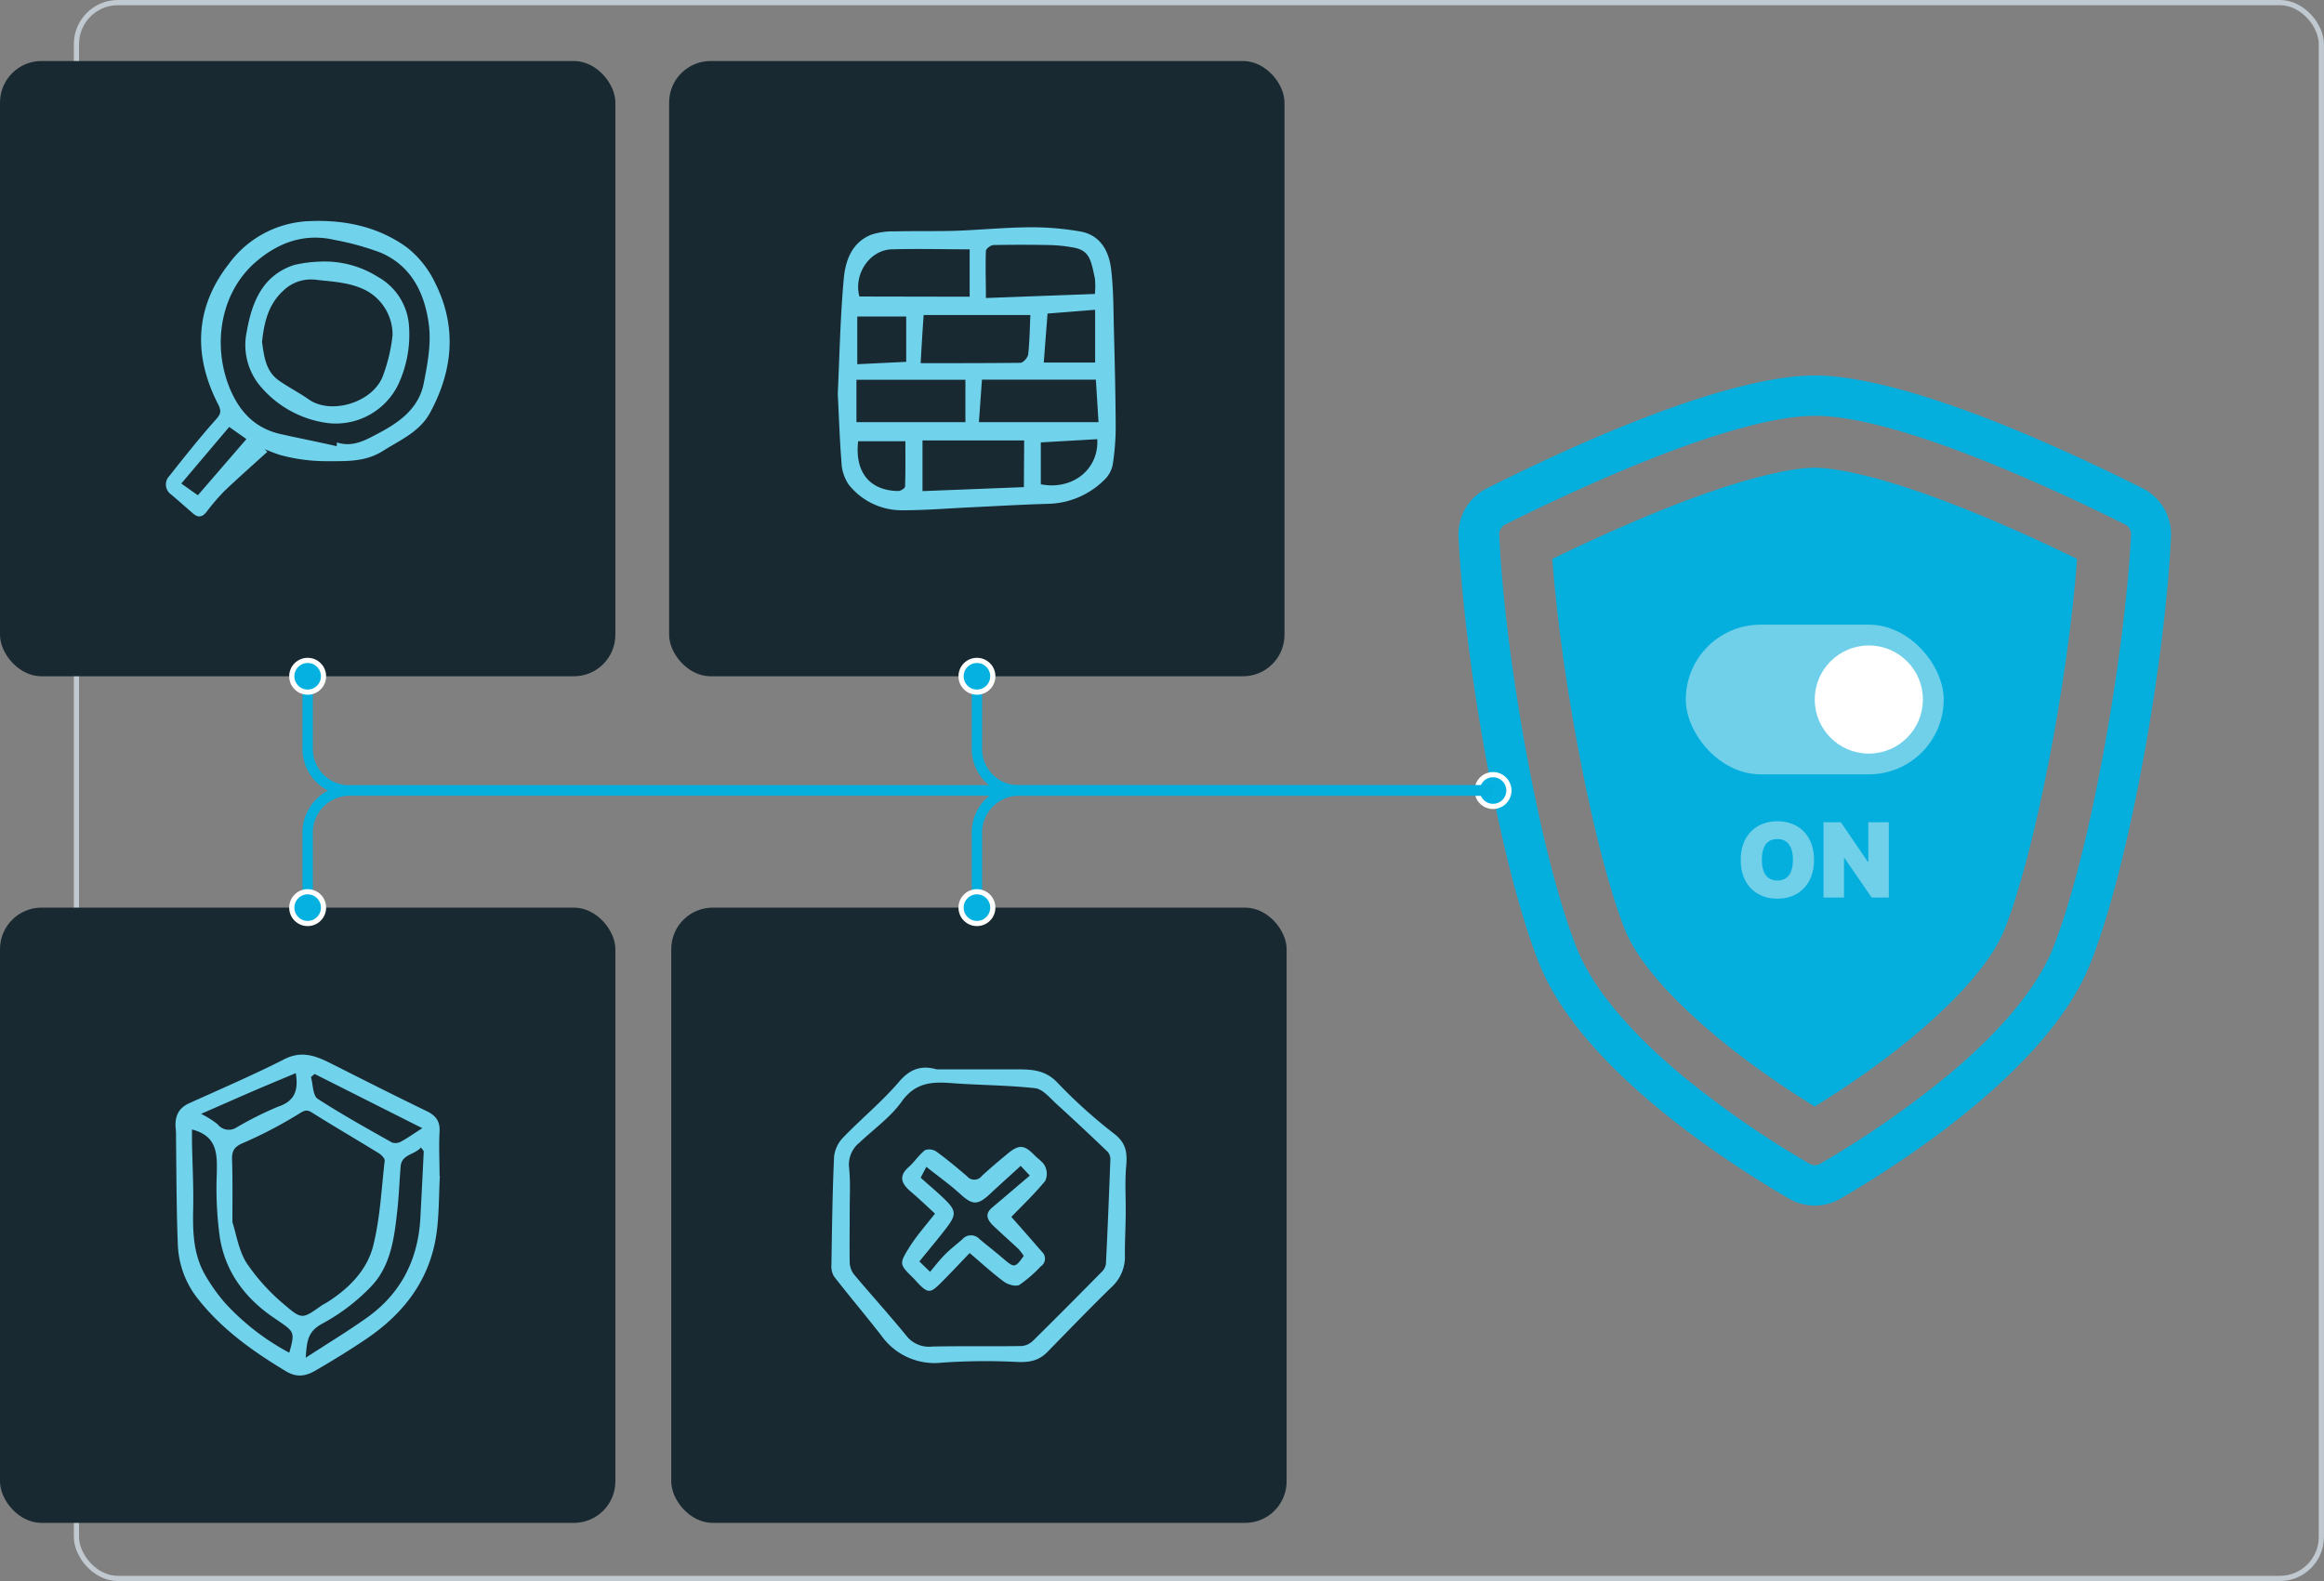 <svg xmlns="http://www.w3.org/2000/svg" viewBox="0 0 447.87 304.74"><rect x="0" y="0" width="447.87" height="304.74" fill="#808080" stroke="none"/><defs><style>.cls-8{fill:none}.cls-6,.cls-8{stroke-miterlimit:10}.cls-2{fill:#04afde}.cls-3{fill:#71d0e9}.cls-5{fill:#182931}.cls-6{fill:#04b1e0;stroke:#fff}.cls-7{fill:#71d2eb}.cls-8{stroke:#04afde;stroke-width:2px}</style></defs><g id="Layer_2" data-name="Layer 2"><g id="Layer_1-2" data-name="Layer 1"><rect x="14.73" y=".5" width="432.63" height="303.74" rx="8" style="stroke-miterlimit:10;stroke:#c1c9d0;fill:none"/><path class="cls-2" d="M299.15 107.73c1.77 23.71 8.2 57 14 71.46 3.82 9.53 18 22.65 36.57 34.09 18.6-11.43 32.75-24.56 36.57-34.09 5.81-14.51 12.24-47.75 14-71.46-33.48-16.27-47.11-17.58-50.58-17.58s-17.08 1.31-50.56 17.58Z"/><path class="cls-2" d="M412.89 94.11c-32.42-16.21-52.45-21.74-63.16-21.74S319 77.9 286.57 94.11a9.9 9.9 0 0 0-5.49 9.32c1.14 24.27 8.07 63.63 15.58 82.37 8.15 20.33 36.53 38.49 48.1 45.23a9.87 9.87 0 0 0 9.93 0c11.57-6.74 40-24.9 48.11-45.23 7.51-18.74 14.44-58.1 15.58-82.37a9.91 9.91 0 0 0-5.49-9.32Zm-17.31 88.79c-3 7.47-10.08 16-20.51 24.62a188.35 188.35 0 0 1-24.29 16.79 2.17 2.17 0 0 1-1 .28 2.14 2.14 0 0 1-1.05-.28 187 187 0 0 1-24.29-16.79c-10.43-8.64-17.52-17.15-20.51-24.62-7.31-18.24-14-57.2-15-79.83a2.13 2.13 0 0 1 1.2-2c12.58-6.29 43.58-20.92 59.68-20.92s47.1 14.63 59.68 20.92a2.13 2.13 0 0 1 1.2 2c-1.15 22.63-7.8 61.59-15.11 79.83Z"/><rect class="cls-3" x="324.88" y="120.4" width="49.7" height="28.85" rx="14.42"/><circle cx="360.15" cy="134.83" r="10.42" style="fill:#fff"/><path class="cls-3" d="M342.53 173.22c-4 0-7.07-2.64-7.07-7.47s3.09-7.46 7.07-7.46 7.06 2.61 7.06 7.46-3.12 7.47-7.06 7.47Zm0-11.5c-2 0-3 1.42-3 4s1.05 4 3 4 3-1.42 3-4-1.05-4-3-4ZM364 173h-3.3l-5.25-7.64h-.08V173h-3.95v-14.51h3.35l5.17 7.6h.11v-7.6H364Z"/><rect class="cls-5" y="11.76" width="118.59" height="118.59" rx="8"/><rect class="cls-5" x="128.95" y="11.76" width="118.59" height="118.59" rx="8"/><rect class="cls-5" y="174.94" width="118.59" height="118.59" rx="8"/><rect class="cls-5" x="129.36" y="174.94" width="118.59" height="118.59" rx="8"/><circle class="cls-6" cx="287.73" cy="152.37" r="3.06"/><path class="cls-7" d="M161.45 75.93c.33-7 .47-14.65 1.16-22.27.32-3.42 1.56-6.95 5.29-8.42a13.35 13.35 0 0 1 4.57-.64c3.82-.1 7.64 0 11.46-.11 4.78-.16 9.55-.64 14.33-.68a54.32 54.32 0 0 1 10 .82c3.81.7 5.46 3.78 5.87 7.26.47 3.91.44 7.88.54 11.83.16 6.12.31 12.25.34 18.38a47 47 0 0 1-.56 7.4 5.51 5.51 0 0 1-1.64 3 15.8 15.8 0 0 1-10.53 4.6c-5.13.14-10.25.45-15.37.69-4.41.21-8.82.58-13.23.56a13 13 0 0 1-10.16-5 8.3 8.3 0 0 1-1.36-4.36c-.34-4.17-.46-8.27-.71-13.06ZM190 57.44l21-.78a14.77 14.77 0 0 0 0-3c-.75-3.51-1-5.36-4.09-5.94a29.58 29.58 0 0 0-4.79-.49q-5.32-.1-10.65 0c-.52 0-1.45.71-1.47 1.12-.11 2.98 0 5.92 0 9.09Zm-3.13-.25v-9.13c-5 0-10-.15-15.07 0-4.3.17-7.33 4.9-6.18 9.09Zm10.5 27.7h-19.59v9.77l19.54-.77Zm-8.67-3.52h23c-.17-2.81-.34-5.46-.51-8.2h-21.95c-.19 2.63-.37 5.22-.59 8.2ZM177.42 70c6.61 0 12.92 0 19.22-.07.54 0 1.44-1 1.51-1.64.28-2.52.3-5.06.42-7.57H178c-.22 3.13-.39 5.93-.58 9.28Zm-12.37 3.2v8.17h21V73.2Zm36.1-3.32h9.9V59.71l-9.17.73c-.26 3.3-.5 6.39-.73 9.44Zm-35.94.32 9.43-.46V61h-9.43Zm46.25 14.45-10.88.62v8.07c6.04 1.2 11.21-2.81 10.88-8.69Zm-46.08.4c-.69 6 2.27 9.53 7.74 9.59.45 0 1.29-.54 1.3-.85.1-2.87.06-5.75.06-8.74ZM84.77 226.66c-.21 3.79-.13 7.62-.69 11.36-1.32 8.78-6.34 15.24-13.56 20.1-3.14 2.12-6.38 4.1-9.64 6-1.82 1.07-3.58 1.51-5.78.18-6.57-3.95-12.7-8.34-17.39-14.51a17.93 17.93 0 0 1-3.45-10.16c-.26-6.8-.26-13.63-.34-20.49a12.3 12.3 0 0 0-.05-1.49c-.24-2.23.36-4 2.58-5 6.15-2.78 12.35-5.45 18.36-8.5 3.38-1.72 6.11-.61 9 .84 6.12 3.08 12.22 6.18 18.39 9.16 1.79.87 2.63 1.95 2.51 4-.16 2.81 0 5.64 0 8.46Zm-40 8.85c.78 2.37 1.22 5.55 2.8 8a39.11 39.11 0 0 0 7.43 8.12c3.2 2.75 3.38 2.53 6.89.06.41-.29.88-.5 1.31-.78 4.1-2.62 7.53-6.12 8.71-10.75 1.35-5.34 1.6-11 2.23-16.49 0-.42-.64-1.08-1.14-1.39-4.19-2.58-8.45-5.06-12.61-7.67-.9-.57-1.34-.81-2.43-.15A84 84 0 0 1 47 220.24c-1.82.75-2.32 1.5-2.28 3.26.13 3.78.07 7.56.07 12.01ZM37 217.7v2.46c.08 4.24.32 8.47.23 12.7-.1 4.47 0 8.88 2.29 12.86a34 34 0 0 0 3.9 5.48 46.3 46.3 0 0 0 12.33 9.53c1.07-3.85 1-4-1.9-6-.3-.21-.6-.42-.91-.62-5.64-3.79-9.51-8.88-10.58-15.63a69.28 69.28 0 0 1-.59-12.05c.09-3.86.23-7.43-4.77-8.73Zm21.91 44c4.15-2.7 8.08-5.07 11.8-7.72 6.56-4.67 9.86-11.19 10.3-19.2q.34-6.39.65-12.79c0-.22-.29-.45-.54-.83-1.2 1.46-3.72 1.28-3.91 3.68-.23 2.72-.32 5.45-.61 8.16-.6 5.47-1.21 11.08-5.29 15.18a38.13 38.13 0 0 1-9.3 7c-2.88 1.57-2.86 3.66-3.1 6.55Zm22.45-44.26L60.63 207l-.7.6c.4 1.43.35 3.57 1.29 4.19 4.63 3 9.51 5.71 14.34 8.43a2.24 2.24 0 0 0 1.78-.21c1.19-.65 2.29-1.44 4.02-2.54ZM57 206.84c-3.1 1.31-6.12 2.55-9.11 3.85s-5.9 2.6-9.14 4a17.36 17.36 0 0 1 3.18 2 2.72 2.72 0 0 0 3.65.62 67.27 67.27 0 0 1 8-4c3.19-1.05 3.98-3.13 3.42-6.47ZM51.52 87.09c-2.77 2.51-5.59 5-8.29 7.57a41.24 41.24 0 0 0-3.38 3.94c-.77 1-1.57 1.29-2.59.42-1.43-1.23-2.83-2.49-4.27-3.7a2.35 2.35 0 0 1-.35-3.58c2.88-3.64 5.76-7.28 8.84-10.74 1-1.11 1.3-1.63.55-3.09C37.25 68.6 37.52 59.36 44 51a20.16 20.16 0 0 1 15.4-8.37c6.87-.33 13.36 1 18.94 5a19.07 19.07 0 0 1 5.5 6.86c4.27 8.47 3.47 16.94-1 25.14-2 3.62-5.7 5.17-9 7.26s-6.69 2-10.45 2A34.06 34.06 0 0 1 54 87.7c-1-.3-2-.74-3-1.11ZM64.88 86l.05-.72c3.13 1 5.59-.49 8.13-1.83 4.06-2.15 7.67-4.82 8.6-9.57.72-3.67 1.46-7.55 1-11.19-.75-6-3.28-11.43-9.32-14a52.62 52.62 0 0 0-8.77-2.43c-5.8-1.36-10.84.42-15.21 4.17-7 6-8.5 16.31-5 24.6 1.86 4.38 4.75 7.39 9.36 8.55 3.7.85 7.44 1.56 11.16 2.42Zm-26.75 9.46 9.36-10.83-3.32-2.34-9.23 10.91Z"/><path class="cls-7" d="M61.56 50.43a19.25 19.25 0 0 1 11.27 2.94 11.72 11.72 0 0 1 6 9.58 22.71 22.71 0 0 1-2.12 11.24 13.38 13.38 0 0 1-13.41 7.37 20.41 20.41 0 0 1-13.41-7.47 12.35 12.35 0 0 1-2.34-10.17c1-5.65 3-10.8 9.08-12.83a24.92 24.92 0 0 1 4.93-.66ZM50.5 65.94c.4 2.73.68 5.62 3.28 7.43 1.84 1.29 3.86 2.31 5.69 3.6 4.44 3.12 12.66.51 14.4-4.74a31.72 31.72 0 0 0 1.78-7.62 9.67 9.67 0 0 0-5.21-8.68c-3.06-1.53-6.25-1.62-9.49-2a7.67 7.67 0 0 0-6.48 2.22c-2.76 2.57-3.59 6.05-3.97 9.79ZM180.54 206.12h15.86c2.72 0 5.15.24 7.31 2.48a98.34 98.34 0 0 0 11 9.92c2.37 1.82 2.55 3.73 2.32 6.32-.27 2.94-.06 5.93-.09 8.89 0 2.76-.19 5.52-.15 8.28a7.92 7.92 0 0 1-2.61 6.11c-4.2 4.08-8.26 8.31-12.36 12.5-1.61 1.64-3.46 2-5.77 1.89a123.07 123.07 0 0 0-14.5.13 12.55 12.55 0 0 1-11.67-5.17c-3-3.86-6.15-7.58-9.15-11.44a3.75 3.75 0 0 1-.5-2.23c.11-7 .19-13.93.51-20.88a6.27 6.27 0 0 1 1.79-3.71c3.52-3.65 7.48-6.9 10.76-10.74 2.11-2.47 4.31-3.19 7.25-2.35Zm-16.79 27.46c0 3.22-.05 6.43 0 9.65a4 4 0 0 0 .78 2.35c3.35 4 6.87 7.86 10.16 11.9a5.49 5.49 0 0 0 4.94 2.06c5.75-.12 11.52 0 17.27-.1a3.6 3.6 0 0 0 2.16-1c4.44-4.37 8.82-8.79 13.19-13.22a2.83 2.83 0 0 0 .88-1.59c.33-6.69.6-13.37.85-20.06a2.23 2.23 0 0 0-.48-1.53 514.06 514.06 0 0 0-9.93-9.29c-1.25-1.14-2.61-2.82-4.06-3-5.41-.6-10.89-.58-16.33-1-3.77-.28-6.88 0-9.43 3.6-2.14 3-5.38 5.29-8.13 7.9a5.39 5.39 0 0 0-2 4.7c.31 2.89.12 5.77.13 8.63Z"/><path class="cls-7" d="M194.9 234.55q3 3.38 5.9 6.73a1.77 1.77 0 0 1-.22 2.8 25.34 25.34 0 0 1-4.1 3.56c-.67.39-2.21 0-3-.6-2.22-1.63-4.26-3.53-6.61-5.52-2 2.07-3.78 4-5.63 5.83s-2.36 2-4.21.09c-.31-.31-.6-.65-.92-1-2.79-2.72-2.9-2.79-.83-6.09 1.34-2.13 3-4 4.91-6.43-1.42-1.3-3-2.82-4.61-4.19s-2.63-2.84-.52-4.73c1.14-1 2-2.37 3.2-3.31a2.44 2.44 0 0 1 2.19.27c2.05 1.49 4 3.12 5.94 4.78a1.8 1.8 0 0 0 2.79-.05c1.61-1.5 3.3-2.91 5-4.32 2.17-1.81 3.21-1.74 5.17.28.7.73 1.69 1.32 2.07 2.18a3.3 3.3 0 0 1 0 2.8c-2.03 2.47-4.34 4.68-6.52 6.92Zm-15.66 10.59c1-1.21 1.91-2.38 2.94-3.41s2.2-1.9 3.28-2.87a2.22 2.22 0 0 1 3.29-.05c1.55 1.31 3.18 2.55 4.72 3.89 2 1.69 2.18 1.68 3.82-.63a10.76 10.76 0 0 0-1-1.32c-1.59-1.5-3.24-2.94-4.82-4.45s-1.48-2.55-.17-3.63c2.38-2 4.7-4 7.16-6.08l-1.76-1.88c-2 1.86-4 3.61-5.89 5.4-2.4 2.25-3.42 2.18-5.79 0-2-1.82-4.23-3.4-6.5-5.21-.48.93-.8 1.53-1.09 2.1 1.65 1.48 3.2 2.77 4.64 4.17 2.19 2.14 2.26 2.94.4 5.4-1.69 2.23-3.51 4.36-5.29 6.57Z"/><path class="cls-8" d="M188.27 130.35v14a8 8 0 0 0 8 8h91.46"/><path class="cls-8" d="M59.29 130.35v14a8 8 0 0 0 8 8h220.44M188.27 174.94v-14.37a8.1 8.1 0 0 1 8-8.2h91.46"/><path class="cls-8" d="M59.29 174.94v-14.37a8.11 8.11 0 0 1 8-8.2h220.44"/><circle class="cls-6" cx="188.27" cy="174.94" r="3.06"/><circle class="cls-6" cx="188.27" cy="130.35" r="3.06"/><circle class="cls-6" cx="59.29" cy="174.94" r="3.06"/><circle class="cls-6" cx="59.29" cy="130.35" r="3.06"/></g></g></svg>